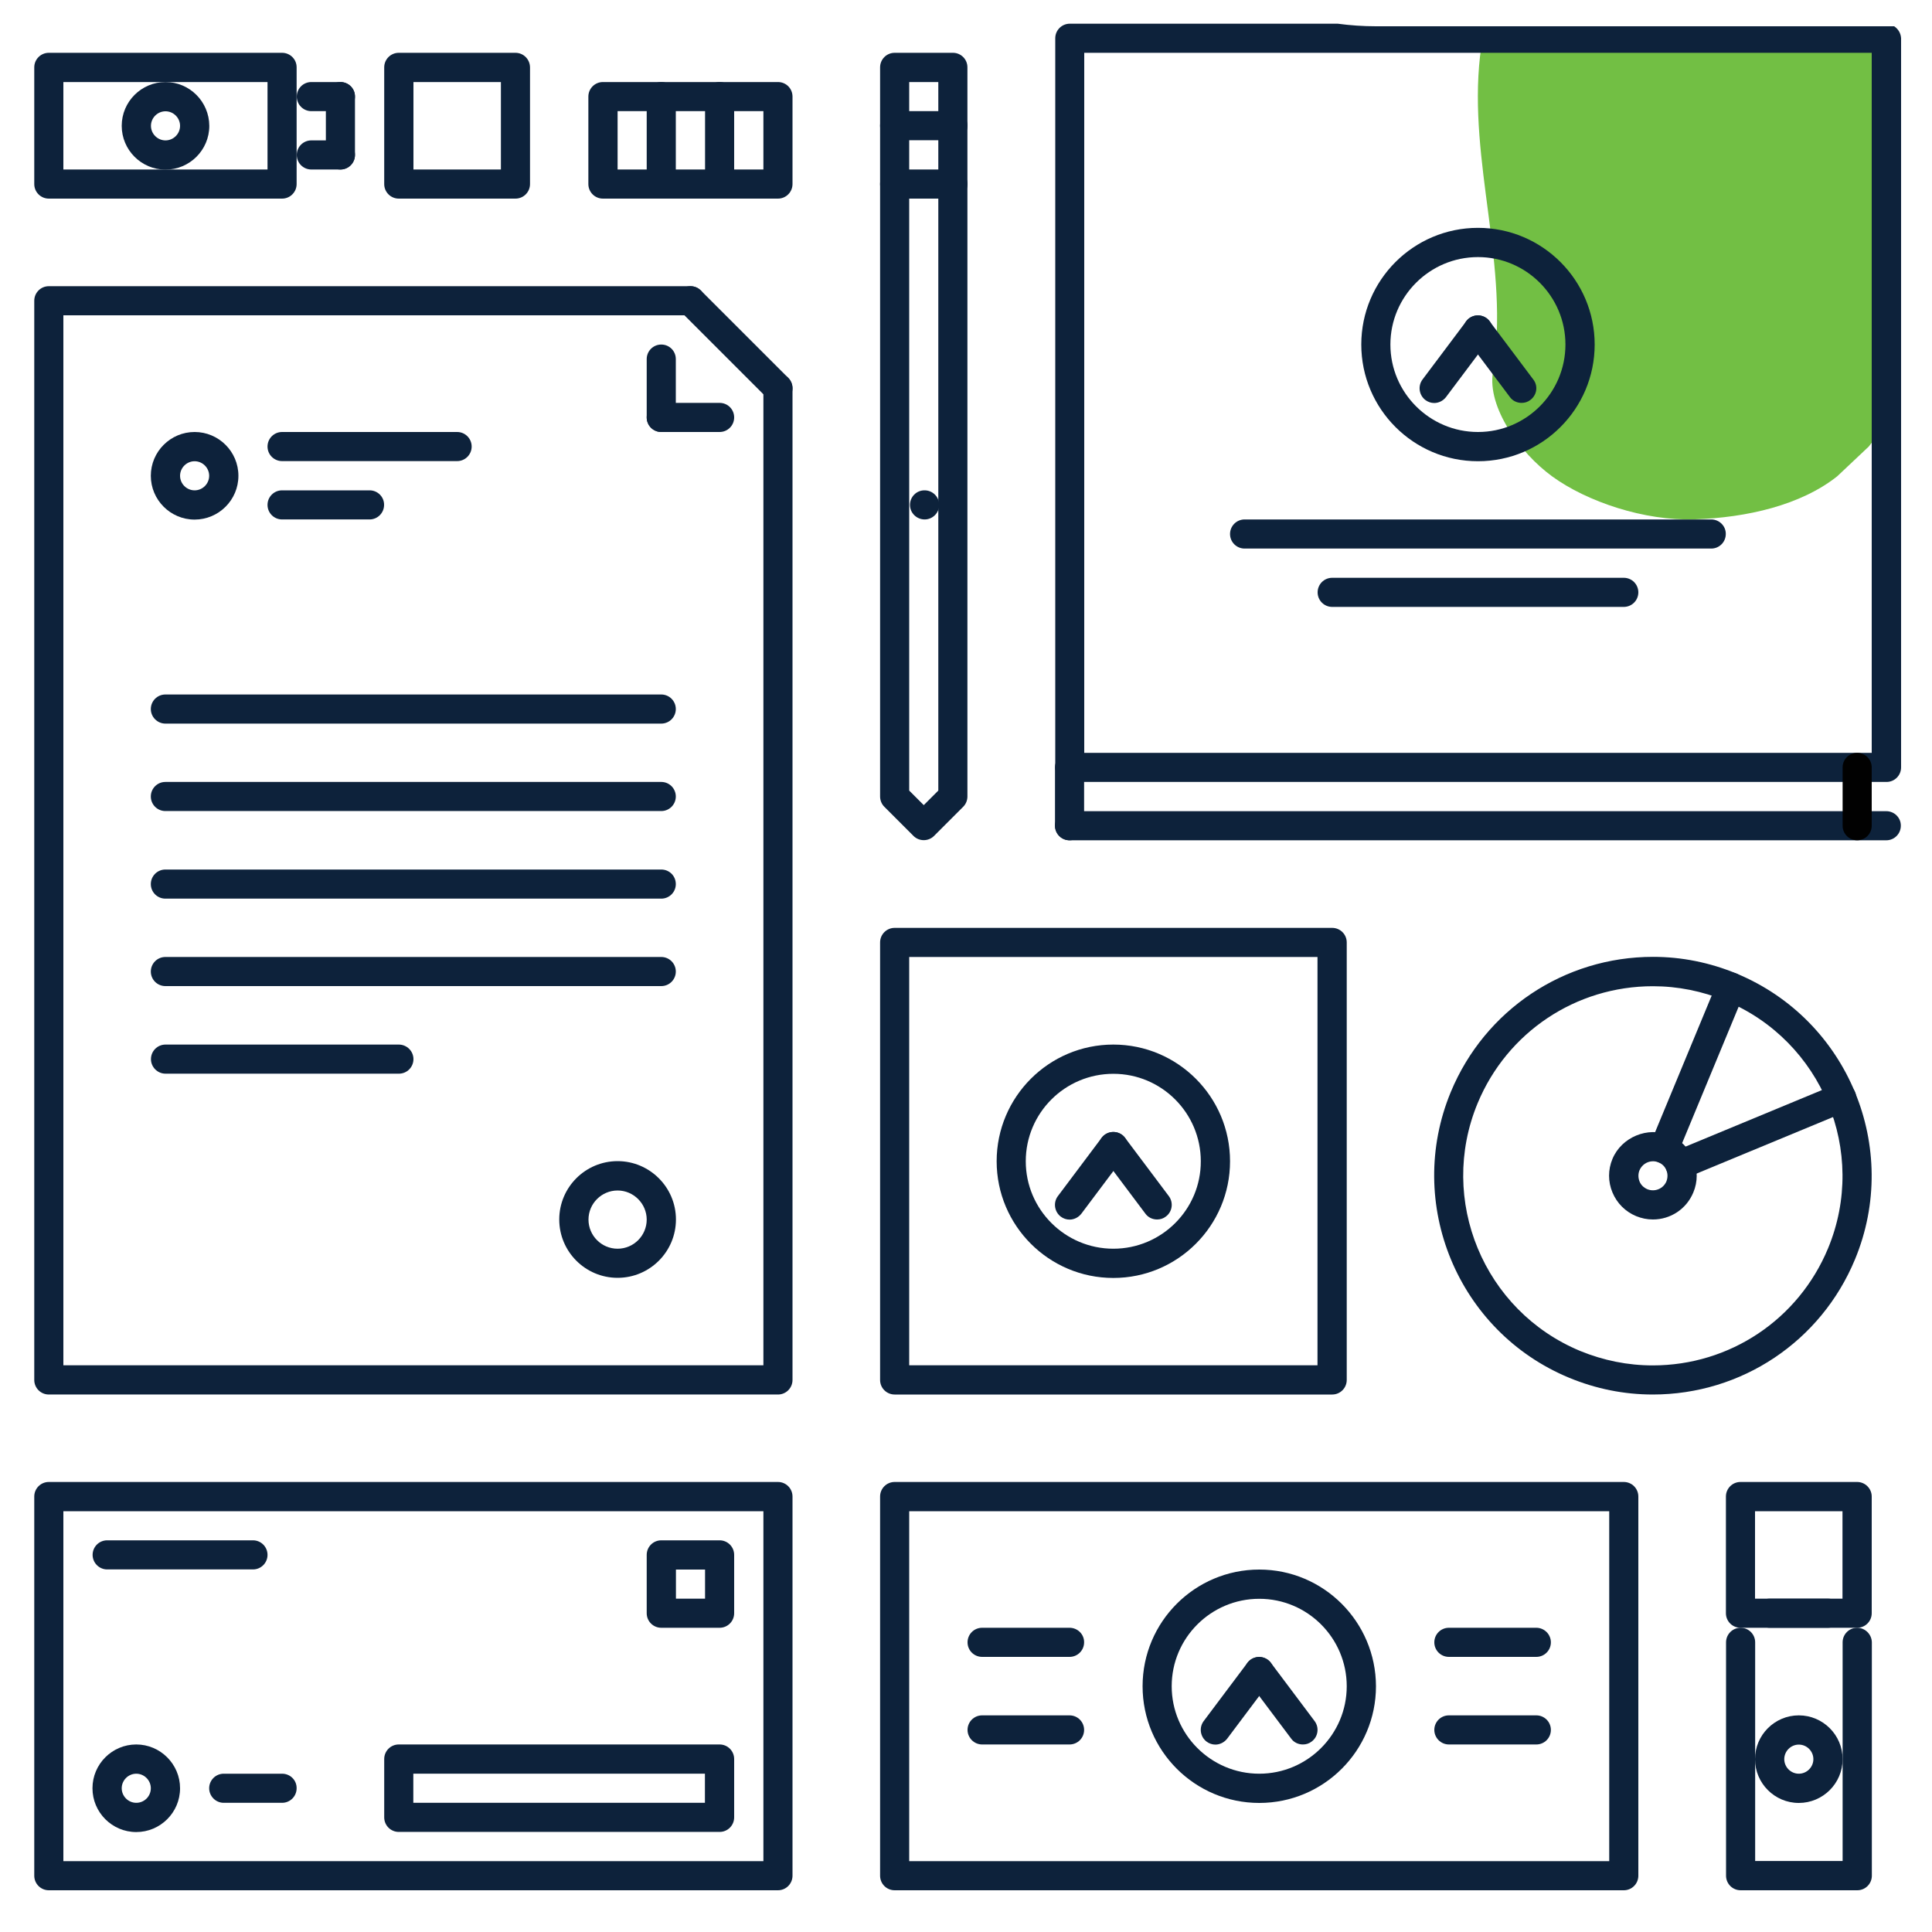 <?xml version="1.0" encoding="utf-8"?>
<!-- Generator: Adobe Illustrator 24.0.1, SVG Export Plug-In . SVG Version: 6.00 Build 0)  -->
<svg version="1.1" xmlns="http://www.w3.org/2000/svg" xmlns:xlink="http://www.w3.org/1999/xlink" x="0px" y="0px"
	 viewBox="0 0 150 150" style="enable-background:new 0 0 150 150;" xml:space="preserve">
<style type="text/css">
	.st0{fill:#72BF44;}
	.st1{display:none;}
	.st2{display:inline;fill:#0D223B;}
	.st3{fill:#0D223B;}
	.st4{fill:#010101;}
</style>
<g id="Layer_2">
	<path class="st0" d="M146.23,4.36c0.08-0.74-0.03-1.53-0.27-2.32h-30.55c-0.23,0.74-0.4,1.5-0.5,2.32
		c-0.93,8.21,2.33,16.35,1,24.55c-0.44,2.7,2.07,6.23,4.59,8.07c2.72,1.98,7.17,3.47,11.07,3.34c4.05-0.13,8.25-1.1,11.07-3.34
		c0.82-0.77,1.63-1.54,2.45-2.31c1.42-1.78,2.13-3.7,2.14-5.76C148.57,20.7,145.3,12.57,146.23,4.36z"/>
</g>
<g id="Layer_1">
	<g id="Layer_1_1_" class="st1">
		<path class="st2" d="M54.06,65.77H40.21V51.92c0-1.27-1.03-2.31-2.31-2.31c-10.2,0-18.47,8.27-18.47,18.47S27.7,86.55,37.9,86.55
			s18.47-8.27,18.47-18.47C56.37,66.8,55.34,65.77,54.06,65.77z M37.9,81.92c-7.65,0.01-13.86-6.19-13.86-13.84
			c-0.01-6.77,4.88-12.55,11.55-13.67v13.66c0,1.27,1.03,2.31,2.31,2.31h13.66C50.43,77.04,44.66,81.92,37.9,81.92z"/>
		<path class="st2" d="M44.83,42.68c-1.27,0-2.31,1.03-2.31,2.31v16.16c0,1.27,1.03,2.31,2.31,2.31h16.16
			c1.27,0,2.31-1.03,2.31-2.31C63.28,50.96,55.02,42.7,44.83,42.68z M47.14,58.84V47.49c5.81,0.99,10.36,5.54,11.35,11.35
			C58.49,58.84,47.14,58.84,47.14,58.84z"/>
		<path class="st2" d="M19.44,93.47h34.62v4.62H19.44V93.47z"/>
		<path class="st2" d="M19.44,102.7h34.62v4.62H19.44V102.7z"/>
		<path class="st2" d="M19.44,111.93h4.62v4.62h-4.62C19.44,116.55,19.44,111.93,19.44,111.93z"/>
		<path class="st2" d="M28.67,111.93h25.39v4.62H28.67V111.93z"/>
		<path class="st2" d="M141.77,70.38h-27.7V50.9l15.37,5.49c1.19,0.44,2.51-0.16,2.95-1.35c0.1-0.26,0.15-0.54,0.14-0.82V40.38h2.31
			c3.82,0,6.92-3.1,6.92-6.92s-3.1-6.92-6.92-6.92h-2.31V12.68c0-0.75-0.36-1.45-0.97-1.89c-0.62-0.42-1.41-0.52-2.12-0.28
			L114.08,16v-5.63c-0.01-2.55-2.07-4.61-4.62-4.62H35.6c-0.61,0-1.2,0.24-1.64,0.67L8.57,31.81c-0.43,0.44-0.66,1.03-0.67,1.64
			v99.25c0,1.27,1.03,2.31,2.31,2.31h50.78v6.92c0,1.27,1.03,2.31,2.31,2.31h78.48c1.27,0,2.31-1.03,2.31-2.31V72.69
			C144.08,71.42,143.05,70.38,141.77,70.38L141.77,70.38z M132.54,31.14h2.31c1.27,0,2.31,1.03,2.31,2.31s-1.03,2.31-2.31,2.31
			h-2.31V31.14z M127.93,15.96v34.99l-27.7-9.88V25.83L127.93,15.96z M33.29,13.62v17.52H15.77L33.29,13.62z M60.99,72.69v57.71
			H12.51V35.76H35.6c1.27,0,2.31-1.03,2.31-2.31V10.37h71.56v7.27l-11.93,4.27H79.45c-1.27,0-2.31,1.03-2.31,2.31v0.51l-7.48,1.87
			c-1.03,0.25-1.75,1.18-1.75,2.24v9.23c0,1.06,0.72,1.98,1.75,2.24l7.48,1.87v0.51c0,1.27,1.03,2.31,2.31,2.31h2.31v18.47
			c0,1.27,1.03,2.31,2.31,2.31h9.23c1.18,0.01,2.17-0.88,2.29-2.05l2.08-18.67l11.8,4.22V70.4H63.29
			C62.02,70.38,60.99,71.42,60.99,72.69L60.99,72.69z M81.76,40.38V26.53h13.85v13.85H81.76z M93.02,44.99l-1.8,16.16h-4.85V44.99
			H93.02z M77.14,29.48v7.94l-4.62-1.15v-5.63L77.14,29.48z M139.47,139.63H65.6V88.85h73.86v50.78H139.47z M139.47,84.23H65.6V75
			h73.86v9.23H139.47z"/>
		<path class="st2" d="M70.22,77.31h4.62v4.62h-4.62V77.31z"/>
		<path class="st2" d="M79.45,77.31h4.62v4.62h-4.62V77.31z"/>
		<path class="st2" d="M88.69,77.31h4.62v4.62h-4.62V77.31z"/>
		<path class="st2" d="M125.62,128.09V98.08c0-1.27-1.03-2.31-2.31-2.31h-9.23c-1.27,0-2.31,1.03-2.31,2.31v30.01h-2.31v-20.77
			c0-1.27-1.03-2.31-2.31-2.31h-9.23c-1.27,0-2.31,1.03-2.31,2.31v20.77H93.3v-13.85c0-1.27-1.03-2.31-2.31-2.31h-9.23
			c-1.27,0-2.31,1.03-2.31,2.31v13.85h-4.62v4.62h55.4v-4.62H125.62z M88.69,128.09h-4.62v-11.54h4.62V128.09z M104.84,128.09h-4.62
			v-18.47h4.62V128.09z M121,128.09h-4.62v-27.7H121V128.09z"/>
	</g>
	<g id="Layer_2_1_">
		<g>
			<g>
				<path class="st3" d="M71.79,38.07h-0.02c-0.62,0-1.12,0.51-1.12,1.13c0,0.63,0.52,1.13,1.14,1.13s1.13-0.51,1.13-1.13
					C72.92,38.58,72.41,38.07,71.79,38.07z"/>
			</g>
		</g>
		<g>
			<g>
				<path class="st3" d="M60.4,29.01c-0.63,0-1.13,0.51-1.13,1.13V106H4.92V24.48h48.69c0.63,0,1.13-0.51,1.13-1.13
					c0-0.63-0.51-1.13-1.13-1.13H3.79c-0.63,0-1.13,0.51-1.13,1.13v83.79c0,0.63,0.51,1.13,1.13,1.13H60.4
					c0.63,0,1.13-0.51,1.13-1.13v-77C61.53,29.52,61.03,29.01,60.4,29.01z"/>
			</g>
		</g>
		<g>
			<g>
				<path class="st3" d="M103.43,72.04H69.46c-0.63,0-1.13,0.51-1.13,1.13v33.97c0,0.63,0.51,1.13,1.13,1.13h33.97
					c0.63,0,1.13-0.51,1.13-1.13V73.17C104.56,72.54,104.05,72.04,103.43,72.04z M102.29,106h-31.7V74.3h31.7
					C102.29,74.3,102.29,106,102.29,106z"/>
			</g>
		</g>
		<g>
			<g>
				<path class="st3" d="M60.4,115.06H3.79c-0.63,0-1.13,0.51-1.13,1.13v29.44c0,0.63,0.51,1.13,1.13,1.13H60.4
					c0.63,0,1.13-0.51,1.13-1.13v-29.44C61.53,115.57,61.03,115.06,60.4,115.06z M59.27,144.5H4.92v-27.17h54.35
					C59.27,117.33,59.27,144.5,59.27,144.5z"/>
			</g>
		</g>
		<g>
			<g>
				<path class="st3" d="M126.07,115.06H69.46c-0.63,0-1.13,0.51-1.13,1.13v29.44c0,0.63,0.51,1.13,1.13,1.13h56.61
					c0.63,0,1.13-0.51,1.13-1.13v-29.44C127.2,115.57,126.7,115.06,126.07,115.06z M124.94,144.5H70.59v-27.17h54.35L124.94,144.5
					L124.94,144.5z"/>
			</g>
		</g>
		<g>
			<g>
				<path class="st3" d="M147.06,2.04h-40.23c-1.01,0-2-0.07-2.97-0.2h-20.8c-0.63,0-1.13,0.51-1.13,1.13v56.61
					c0,0.63,0.51,1.13,1.13,1.13h63.41c0.63,0,1.13-0.51,1.13-1.13V2.97C147.58,2.58,147.37,2.24,147.06,2.04z M145.32,58.45H84.18
					V4.1h61.14V58.45z"/>
			</g>
		</g>
		<g>
			<g>
				<path class="st3" d="M21.9,4.1H3.79c-0.63,0-1.13,0.51-1.13,1.13v9.06c0,0.63,0.51,1.13,1.13,1.13H21.9
					c0.63,0,1.13-0.51,1.13-1.13V5.24C23.04,4.61,22.53,4.1,21.9,4.1z M20.77,13.16H4.92V6.37h15.85V13.16z"/>
			</g>
		</g>
		<g>
			<g>
				<path class="st3" d="M40.02,4.1h-9.06c-0.63,0-1.13,0.51-1.13,1.13v9.06c0,0.63,0.51,1.13,1.13,1.13h9.06
					c0.63,0,1.13-0.51,1.13-1.13V5.24C41.15,4.61,40.65,4.1,40.02,4.1z M38.89,13.16H32.1V6.37h6.79V13.16z"/>
			</g>
		</g>
		<g>
			<g>
				<path class="st3" d="M73.99,4.1h-4.53c-0.63,0-1.13,0.51-1.13,1.13v56.61c0,0.3,0.12,0.59,0.33,0.8l2.26,2.26
					c0.22,0.22,0.51,0.33,0.8,0.33s0.58-0.11,0.8-0.33l2.26-2.26c0.21-0.21,0.33-0.5,0.33-0.8V5.24C75.12,4.61,74.61,4.1,73.99,4.1z
					 M72.85,61.38l-1.13,1.13l-1.13-1.13l0,0V6.37h2.26L72.85,61.38L72.85,61.38z"/>
			</g>
		</g>
		<g>
			<g>
				<path class="st3" d="M61.2,29.34l-6.79-6.79c-0.44-0.44-1.16-0.44-1.6,0s-0.44,1.16,0,1.6l6.79,6.79
					c0.22,0.22,0.51,0.33,0.8,0.33s0.58-0.11,0.8-0.33C61.64,30.5,61.64,29.79,61.2,29.34z"/>
			</g>
		</g>
		<g>
			<g>
				<path class="st3" d="M55.87,31.28h-4.53c-0.63,0-1.13,0.51-1.13,1.13c0,0.63,0.51,1.13,1.13,1.13h4.53
					c0.63,0,1.13-0.51,1.13-1.13C57,31.78,56.5,31.28,55.87,31.28z"/>
			</g>
		</g>
		<g>
			<g>
				<path class="st3" d="M51.34,26.75c-0.63,0-1.13,0.51-1.13,1.13v4.53c0,0.63,0.51,1.13,1.13,1.13s1.13-0.51,1.13-1.13v-4.53
					C52.47,27.25,51.97,26.75,51.34,26.75z"/>
			</g>
		</g>
		<g>
			<g>
				<path class="st3" d="M86.44,81.1c-5,0-9.06,4.06-9.06,9.06s4.06,9.06,9.06,9.06s9.06-4.06,9.06-9.06
					C95.5,85.16,91.44,81.1,86.44,81.1z M86.44,96.95c-3.75,0-6.8-3.05-6.8-6.79c0-3.75,3.05-6.79,6.8-6.79s6.79,3.05,6.79,6.79
					C93.24,93.9,90.19,96.95,86.44,96.95z"/>
			</g>
		</g>
		<g>
			<g>
				<path class="st3" d="M87.12,88.11c-0.5-0.37-1.21-0.27-1.59,0.23l-3.4,4.53c-0.37,0.5-0.27,1.21,0.23,1.59
					c0.2,0.15,0.44,0.23,0.68,0.23c0.34,0,0.68-0.16,0.91-0.45l3.4-4.53C87.72,89.2,87.62,88.49,87.12,88.11z"/>
			</g>
		</g>
		<g>
			<g>
				<path class="st3" d="M90.75,92.87l-3.4-4.53c-0.38-0.5-1.09-0.6-1.59-0.23c-0.5,0.38-0.6,1.09-0.23,1.59l3.4,4.53
					c0.22,0.3,0.56,0.45,0.91,0.45c0.24,0,0.48-0.07,0.68-0.23C91.02,94.08,91.12,93.37,90.75,92.87z"/>
			</g>
		</g>
		<g>
			<g>
				<path class="st3" d="M97.77,121.86c-5,0-9.06,4.06-9.06,9.06s4.06,9.06,9.06,9.06s9.06-4.06,9.06-9.06
					C106.82,125.92,102.76,121.86,97.77,121.86z M97.77,137.71c-3.75,0-6.8-3.05-6.8-6.79c0-3.75,3.05-6.79,6.8-6.79
					s6.79,3.05,6.79,6.79C104.56,134.66,101.51,137.71,97.77,137.71z"/>
			</g>
		</g>
		<g>
			<g>
				<path class="st3" d="M98.44,128.87c-0.5-0.37-1.21-0.27-1.59,0.23l-3.4,4.53c-0.37,0.5-0.27,1.21,0.23,1.59
					c0.2,0.15,0.44,0.23,0.68,0.23c0.34,0,0.68-0.16,0.91-0.45l3.4-4.53C99.05,129.96,98.94,129.25,98.44,128.87z"/>
			</g>
		</g>
		<g>
			<g>
				<path class="st3" d="M102.07,133.63l-3.4-4.53c-0.38-0.5-1.09-0.6-1.59-0.23c-0.5,0.38-0.6,1.09-0.23,1.59l3.4,4.53
					c0.22,0.3,0.56,0.45,0.91,0.45c0.24,0,0.48-0.07,0.68-0.23C102.34,134.84,102.44,134.13,102.07,133.63z"/>
			</g>
		</g>
		<g>
			<g>
				<path class="st3" d="M114.75,17.69c-5,0-9.06,4.06-9.06,9.06s4.06,9.06,9.06,9.06s9.06-4.06,9.06-9.06
					S119.75,17.69,114.75,17.69z M114.75,33.54c-3.75,0-6.8-3.05-6.8-6.79s3.05-6.79,6.8-6.79s6.79,3.05,6.79,6.79
					S118.5,33.54,114.75,33.54z"/>
			</g>
		</g>
		<g>
			<g>
				<path class="st3" d="M115.43,24.71c-0.5-0.37-1.21-0.27-1.59,0.23l-3.4,4.53c-0.37,0.5-0.27,1.21,0.23,1.59
					c0.2,0.15,0.44,0.23,0.68,0.23c0.34,0,0.68-0.16,0.91-0.45l3.4-4.53C116.03,25.79,115.93,25.09,115.43,24.71z"/>
			</g>
		</g>
		<g>
			<g>
				<path class="st3" d="M119.05,29.47l-3.4-4.53c-0.38-0.5-1.09-0.6-1.59-0.23c-0.5,0.38-0.6,1.09-0.23,1.59l3.4,4.53
					c0.22,0.3,0.56,0.45,0.91,0.45c0.24,0,0.48-0.07,0.68-0.23C119.33,30.67,119.43,29.96,119.05,29.47z"/>
			</g>
		</g>
		<g>
			<g>
				<path class="st3" d="M15.11,33.54c-1.87,0-3.4,1.52-3.4,3.4c0,1.87,1.52,3.4,3.4,3.4c1.87,0,3.4-1.52,3.4-3.4
					S16.98,33.54,15.11,33.54z M15.11,38.07c-0.62,0-1.13-0.51-1.13-1.13c0-0.62,0.51-1.13,1.13-1.13s1.13,0.51,1.13,1.13
					S15.73,38.07,15.11,38.07z"/>
			</g>
		</g>
		<g>
			<g>
				<path class="st3" d="M35.49,33.54H21.9c-0.63,0-1.13,0.51-1.13,1.13c0,0.63,0.51,1.13,1.13,1.13h13.59
					c0.63,0,1.13-0.51,1.13-1.13S36.12,33.54,35.49,33.54z"/>
			</g>
		</g>
		<g>
			<g>
				<path class="st3" d="M28.7,38.07h-6.8c-0.63,0-1.13,0.51-1.13,1.13c0,0.63,0.51,1.13,1.13,1.13h6.79c0.63,0,1.13-0.51,1.13-1.13
					C29.83,38.58,29.32,38.07,28.7,38.07z"/>
			</g>
		</g>
		<g>
			<g>
				<path class="st3" d="M51.34,53.92h-38.5c-0.63,0-1.13,0.51-1.13,1.13s0.51,1.13,1.13,1.13h38.5c0.63,0,1.13-0.51,1.13-1.13
					C52.47,54.43,51.97,53.92,51.34,53.92z"/>
			</g>
		</g>
		<g>
			<g>
				<path class="st3" d="M51.34,60.71h-38.5c-0.63,0-1.13,0.51-1.13,1.13c0,0.63,0.51,1.13,1.13,1.13h38.5
					c0.63,0,1.13-0.51,1.13-1.13C52.47,61.22,51.97,60.71,51.34,60.71z"/>
			</g>
		</g>
		<g>
			<g>
				<path class="st3" d="M51.34,67.51h-38.5c-0.63,0-1.13,0.51-1.13,1.13c0,0.63,0.51,1.13,1.13,1.13h38.5
					c0.63,0,1.13-0.51,1.13-1.13C52.47,68.01,51.97,67.51,51.34,67.51z"/>
			</g>
		</g>
		<g>
			<g>
				<path class="st3" d="M51.34,74.3h-38.5c-0.63,0-1.13,0.51-1.13,1.13c0,0.63,0.51,1.13,1.13,1.13h38.5
					c0.63,0,1.13-0.51,1.13-1.13C52.47,74.81,51.97,74.3,51.34,74.3z"/>
			</g>
		</g>
		<g>
			<g>
				<path class="st3" d="M30.96,81.1H12.85c-0.63,0-1.13,0.51-1.13,1.13s0.51,1.13,1.13,1.13h18.12c0.63,0,1.13-0.51,1.13-1.13
					S31.59,81.1,30.96,81.1z"/>
			</g>
		</g>
		<g>
			<g>
				<path class="st3" d="M47.95,90.15c-2.5,0-4.53,2.03-4.53,4.53s2.03,4.53,4.53,4.53s4.53-2.03,4.53-4.53S50.44,90.15,47.95,90.15
					z M47.95,96.95c-1.25,0-2.26-1.02-2.26-2.26c0-1.25,1.02-2.26,2.26-2.26s2.26,1.02,2.26,2.26S49.2,96.95,47.95,96.95z"/>
			</g>
		</g>
		<g>
			<g>
				<path class="st3" d="M26.43,6.37h-2.26c-0.63,0-1.13,0.51-1.13,1.13s0.51,1.13,1.13,1.13h2.26c0.63,0,1.13-0.51,1.13-1.13
					S27.06,6.37,26.43,6.37z"/>
			</g>
		</g>
		<g>
			<g>
				<path class="st3" d="M26.43,10.9h-2.26c-0.63,0-1.13,0.51-1.13,1.13c0,0.63,0.51,1.13,1.13,1.13h2.26
					c0.63,0,1.13-0.51,1.13-1.13C27.57,11.4,27.06,10.9,26.43,10.9z"/>
			</g>
		</g>
		<g>
			<g>
				<path class="st3" d="M26.43,6.37c-0.63,0-1.13,0.51-1.13,1.13v4.53c0,0.63,0.51,1.13,1.13,1.13c0.63,0,1.13-0.51,1.13-1.13V7.5
					C27.57,6.87,27.06,6.37,26.43,6.37z"/>
			</g>
		</g>
		<g>
			<g>
				<path class="st3" d="M12.85,6.37c-1.87,0-3.4,1.52-3.4,3.4c0,1.87,1.52,3.4,3.4,3.4c1.87,0,3.4-1.52,3.4-3.4
					C16.24,7.89,14.72,6.37,12.85,6.37z M12.85,10.9c-0.62,0-1.13-0.51-1.13-1.13s0.51-1.13,1.13-1.13s1.13,0.51,1.13,1.13
					C13.98,10.39,13.47,10.9,12.85,10.9z"/>
			</g>
		</g>
		<g>
			<g>
				<path class="st3" d="M73.99,13.16h-4.53c-0.63,0-1.13,0.51-1.13,1.13c0,0.63,0.51,1.13,1.13,1.13h4.53
					c0.63,0,1.13-0.51,1.13-1.13C75.12,13.67,74.61,13.16,73.99,13.16z"/>
			</g>
		</g>
		<g>
			<g>
				<path class="st3" d="M73.99,8.63h-4.53c-0.63,0-1.13,0.51-1.13,1.13s0.51,1.13,1.13,1.13h4.53c0.63,0,1.13-0.51,1.13-1.13
					S74.61,8.63,73.99,8.63z"/>
			</g>
		</g>
		<g>
			<g>
				<path class="st3" d="M60.4,6.37H46.81c-0.63,0-1.13,0.51-1.13,1.13v6.79c0,0.63,0.51,1.13,1.13,1.13H60.4
					c0.63,0,1.13-0.51,1.13-1.13V7.5C61.53,6.87,61.03,6.37,60.4,6.37z M59.27,13.16H47.95V8.63h11.32V13.16z"/>
			</g>
		</g>
		<g>
			<g>
				<path class="st3" d="M51.34,6.37c-0.63,0-1.13,0.51-1.13,1.13v6.79c0,0.63,0.51,1.13,1.13,1.13s1.13-0.51,1.13-1.13V7.5
					C52.47,6.87,51.97,6.37,51.34,6.37z"/>
			</g>
		</g>
		<g>
			<g>
				<path class="st3" d="M55.87,6.37c-0.63,0-1.13,0.51-1.13,1.13v6.79c0,0.63,0.51,1.13,1.13,1.13c0.63,0,1.13-0.51,1.13-1.13V7.5
					C57,6.87,56.5,6.37,55.87,6.37z"/>
			</g>
		</g>
		<g>
			<g>
				<path class="st3" d="M134.83,75.59c-2.08-0.86-4.26-1.3-6.49-1.3c-6.89,0-13.06,4.12-15.7,10.49
					c-3.58,8.65,0.54,18.61,9.19,22.19c2.08,0.86,4.26,1.3,6.49,1.3c6.9,0,13.06-4.12,15.7-10.49
					C147.61,89.13,143.48,79.18,134.83,75.59z M141.93,96.92c-2.29,5.52-7.63,9.09-13.61,9.09c-1.93,0-3.82-0.38-5.63-1.12
					c-7.5-3.11-11.07-11.74-7.97-19.23c2.29-5.52,7.63-9.09,13.61-9.09c1.93,0,3.83,0.38,5.63,1.12
					C141.46,80.79,145.04,89.42,141.93,96.92z"/>
			</g>
		</g>
		<g>
			<g>
				<path class="st3" d="M131.47,89.98c-0.35-0.84-1-1.49-1.84-1.84c-1.7-0.7-3.74,0.15-4.44,1.84c-0.35,0.84-0.35,1.76,0,2.6
					s1,1.49,1.84,1.84c0.42,0.17,0.85,0.26,1.3,0.26c1.38,0,2.61-0.82,3.14-2.1C131.82,91.75,131.82,90.82,131.47,89.98z
					 M129.38,91.72c-0.23,0.56-0.89,0.85-1.48,0.61c-0.28-0.12-0.5-0.33-0.61-0.61s-0.11-0.59,0-0.86c0.18-0.42,0.59-0.7,1.05-0.7
					c0.15,0,0.29,0.03,0.43,0.09c0.28,0.11,0.5,0.33,0.61,0.61C129.49,91.13,129.49,91.44,129.38,91.72z"/>
			</g>
		</g>
		<g>
			<g>
				<path class="st3" d="M134.83,75.59c-0.57-0.24-1.24,0.04-1.48,0.61l-5.2,12.55c-0.24,0.58,0.04,1.24,0.61,1.48
					c0.14,0.06,0.29,0.09,0.43,0.09c0.44,0,0.86-0.26,1.05-0.7l5.2-12.55C135.68,76.5,135.41,75.83,134.83,75.59z"/>
			</g>
		</g>
		<g>
			<g>
				<path class="st3" d="M144.03,84.79c-0.24-0.58-0.9-0.85-1.48-0.61L130,89.38c-0.58,0.24-0.85,0.9-0.61,1.48
					c0.18,0.44,0.6,0.7,1.05,0.7c0.14,0,0.29-0.03,0.43-0.09l12.55-5.2C143.99,86.03,144.27,85.36,144.03,84.79z"/>
			</g>
		</g>
		<g>
			<g>
				<path class="st3" d="M83.04,58.45c-0.63,0-1.13,0.51-1.13,1.13v4.53c0,0.63,0.51,1.13,1.13,1.13c0.63,0,1.13-0.51,1.13-1.13
					v-4.53C84.18,58.96,83.67,58.45,83.04,58.45z"/>
			</g>
		</g>
		<g>
			<g>
				<path class="st3" d="M146.45,62.98H83.04c-0.63,0-1.13,0.51-1.13,1.13c0,0.63,0.51,1.13,1.13,1.13h63.41
					c0.63,0,1.13-0.51,1.13-1.13C147.59,63.49,147.08,62.98,146.45,62.98z"/>
			</g>
		</g>
		<g>
			<g>
				<path class="st4" d="M144.19,58.45c-0.63,0-1.13,0.51-1.13,1.13v4.53c0,0.63,0.51,1.13,1.13,1.13c0.63,0,1.13-0.51,1.13-1.13
					v-4.53C145.32,58.96,144.81,58.45,144.19,58.45z"/>
			</g>
		</g>
		<g>
			<g>
				<path class="st3" d="M132.86,40.33H96.63c-0.63,0-1.13,0.51-1.13,1.13c0,0.63,0.51,1.13,1.13,1.13h36.23
					c0.63,0,1.13-0.51,1.13-1.13C134,40.84,133.49,40.33,132.86,40.33z"/>
			</g>
		</g>
		<g>
			<g>
				<path class="st3" d="M126.07,44.86h-22.64c-0.63,0-1.13,0.51-1.13,1.13c0,0.63,0.51,1.13,1.13,1.13h22.64
					c0.63,0,1.13-0.51,1.13-1.13S126.7,44.86,126.07,44.86z"/>
			</g>
		</g>
		<g>
			<g>
				<path class="st3" d="M10.58,135.44c-1.87,0-3.4,1.52-3.4,3.4c0,1.87,1.52,3.4,3.4,3.4c1.87,0,3.4-1.52,3.4-3.4
					C13.98,136.97,12.45,135.44,10.58,135.44z M10.58,139.97c-0.62,0-1.13-0.51-1.13-1.13s0.51-1.13,1.13-1.13s1.13,0.51,1.13,1.13
					S11.21,139.97,10.58,139.97z"/>
			</g>
		</g>
		<g>
			<g>
				<path class="st3" d="M55.87,135.44H30.96c-0.63,0-1.13,0.51-1.13,1.13v4.53c0,0.63,0.51,1.13,1.13,1.13h24.91
					c0.63,0,1.13-0.51,1.13-1.13v-4.53C57,135.95,56.5,135.44,55.87,135.44z M54.74,139.97H32.09v-2.26h22.64v2.26H54.74z"/>
			</g>
		</g>
		<g>
			<g>
				<path class="st3" d="M55.87,119.59h-4.53c-0.63,0-1.13,0.51-1.13,1.13v4.53c0,0.63,0.51,1.13,1.13,1.13h4.53
					c0.63,0,1.13-0.51,1.13-1.13v-4.53C57,120.1,56.5,119.59,55.87,119.59z M54.74,124.12h-2.26v-2.26h2.26V124.12z"/>
			</g>
		</g>
		<g>
			<g>
				<path class="st3" d="M21.9,137.71h-4.53c-0.63,0-1.13,0.51-1.13,1.13s0.51,1.13,1.13,1.13h4.53c0.63,0,1.13-0.51,1.13-1.13
					C23.04,138.21,22.53,137.71,21.9,137.71z"/>
			</g>
		</g>
		<g>
			<g>
				<path class="st3" d="M19.64,119.59H8.32c-0.63,0-1.13,0.51-1.13,1.13s0.51,1.13,1.13,1.13h11.32c0.63,0,1.13-0.51,1.13-1.13
					S20.27,119.59,19.64,119.59z"/>
			</g>
		</g>
		<g>
			<g>
				<path class="st3" d="M83.04,133.18h-6.79c-0.63,0-1.13,0.51-1.13,1.13s0.51,1.13,1.13,1.13h6.79c0.63,0,1.13-0.51,1.13-1.13
					S83.67,133.18,83.04,133.18z"/>
			</g>
		</g>
		<g>
			<g>
				<path class="st3" d="M83.04,126.38h-6.79c-0.63,0-1.13,0.51-1.13,1.13c0,0.63,0.51,1.13,1.13,1.13h6.79
					c0.63,0,1.13-0.51,1.13-1.13C84.18,126.89,83.67,126.38,83.04,126.38z"/>
			</g>
		</g>
		<g>
			<g>
				<path class="st3" d="M119.28,133.18h-6.79c-0.63,0-1.13,0.51-1.13,1.13s0.51,1.13,1.13,1.13h6.79c0.63,0,1.13-0.51,1.13-1.13
					C120.41,133.68,119.9,133.18,119.28,133.18z"/>
			</g>
		</g>
		<g>
			<g>
				<path class="st3" d="M119.28,126.38h-6.79c-0.63,0-1.13,0.51-1.13,1.13c0,0.63,0.51,1.13,1.13,1.13h6.79
					c0.63,0,1.13-0.51,1.13-1.13C120.41,126.89,119.9,126.38,119.28,126.38z"/>
			</g>
		</g>
		<g>
			<g>
				<path class="st3" d="M144.19,126.38c-0.63,0-1.13,0.51-1.13,1.13v16.98h-6.79v-16.98c0-0.63-0.51-1.13-1.13-1.13
					c-0.63,0-1.13,0.51-1.13,1.13v18.12c0,0.63,0.51,1.13,1.13,1.13h9.06c0.63,0,1.13-0.51,1.13-1.13v-18.12
					C145.32,126.89,144.81,126.38,144.19,126.38z"/>
			</g>
		</g>
		<g>
			<g>
				<path class="st3" d="M144.19,115.06h-9.06c-0.63,0-1.13,0.51-1.13,1.13v9.06c0,0.63,0.51,1.13,1.13,1.13h9.06
					c0.63,0,1.13-0.51,1.13-1.13v-9.06C145.32,115.57,144.81,115.06,144.19,115.06z M143.05,124.12h-6.79v-6.79h6.79V124.12z"/>
			</g>
		</g>
		<g>
			<g>
				<path class="st3" d="M141.92,124.12h-4.53c-0.63,0-1.13,0.51-1.13,1.13s0.51,1.13,1.13,1.13h4.53c0.63,0,1.13-0.51,1.13-1.13
					S142.55,124.12,141.92,124.12z"/>
			</g>
		</g>
		<g>
			<g>
				<path class="st3" d="M139.66,133.18c-1.87,0-3.4,1.52-3.4,3.4c0,1.87,1.52,3.4,3.4,3.4c1.87,0,3.4-1.52,3.4-3.4
					S141.53,133.18,139.66,133.18z M139.66,137.71c-0.62,0-1.13-0.51-1.13-1.13c0-0.62,0.51-1.13,1.13-1.13s1.13,0.51,1.13,1.13
					C140.79,137.2,140.28,137.71,139.66,137.71z"/>
			</g>
		</g>
	</g>
</g>
</svg>
